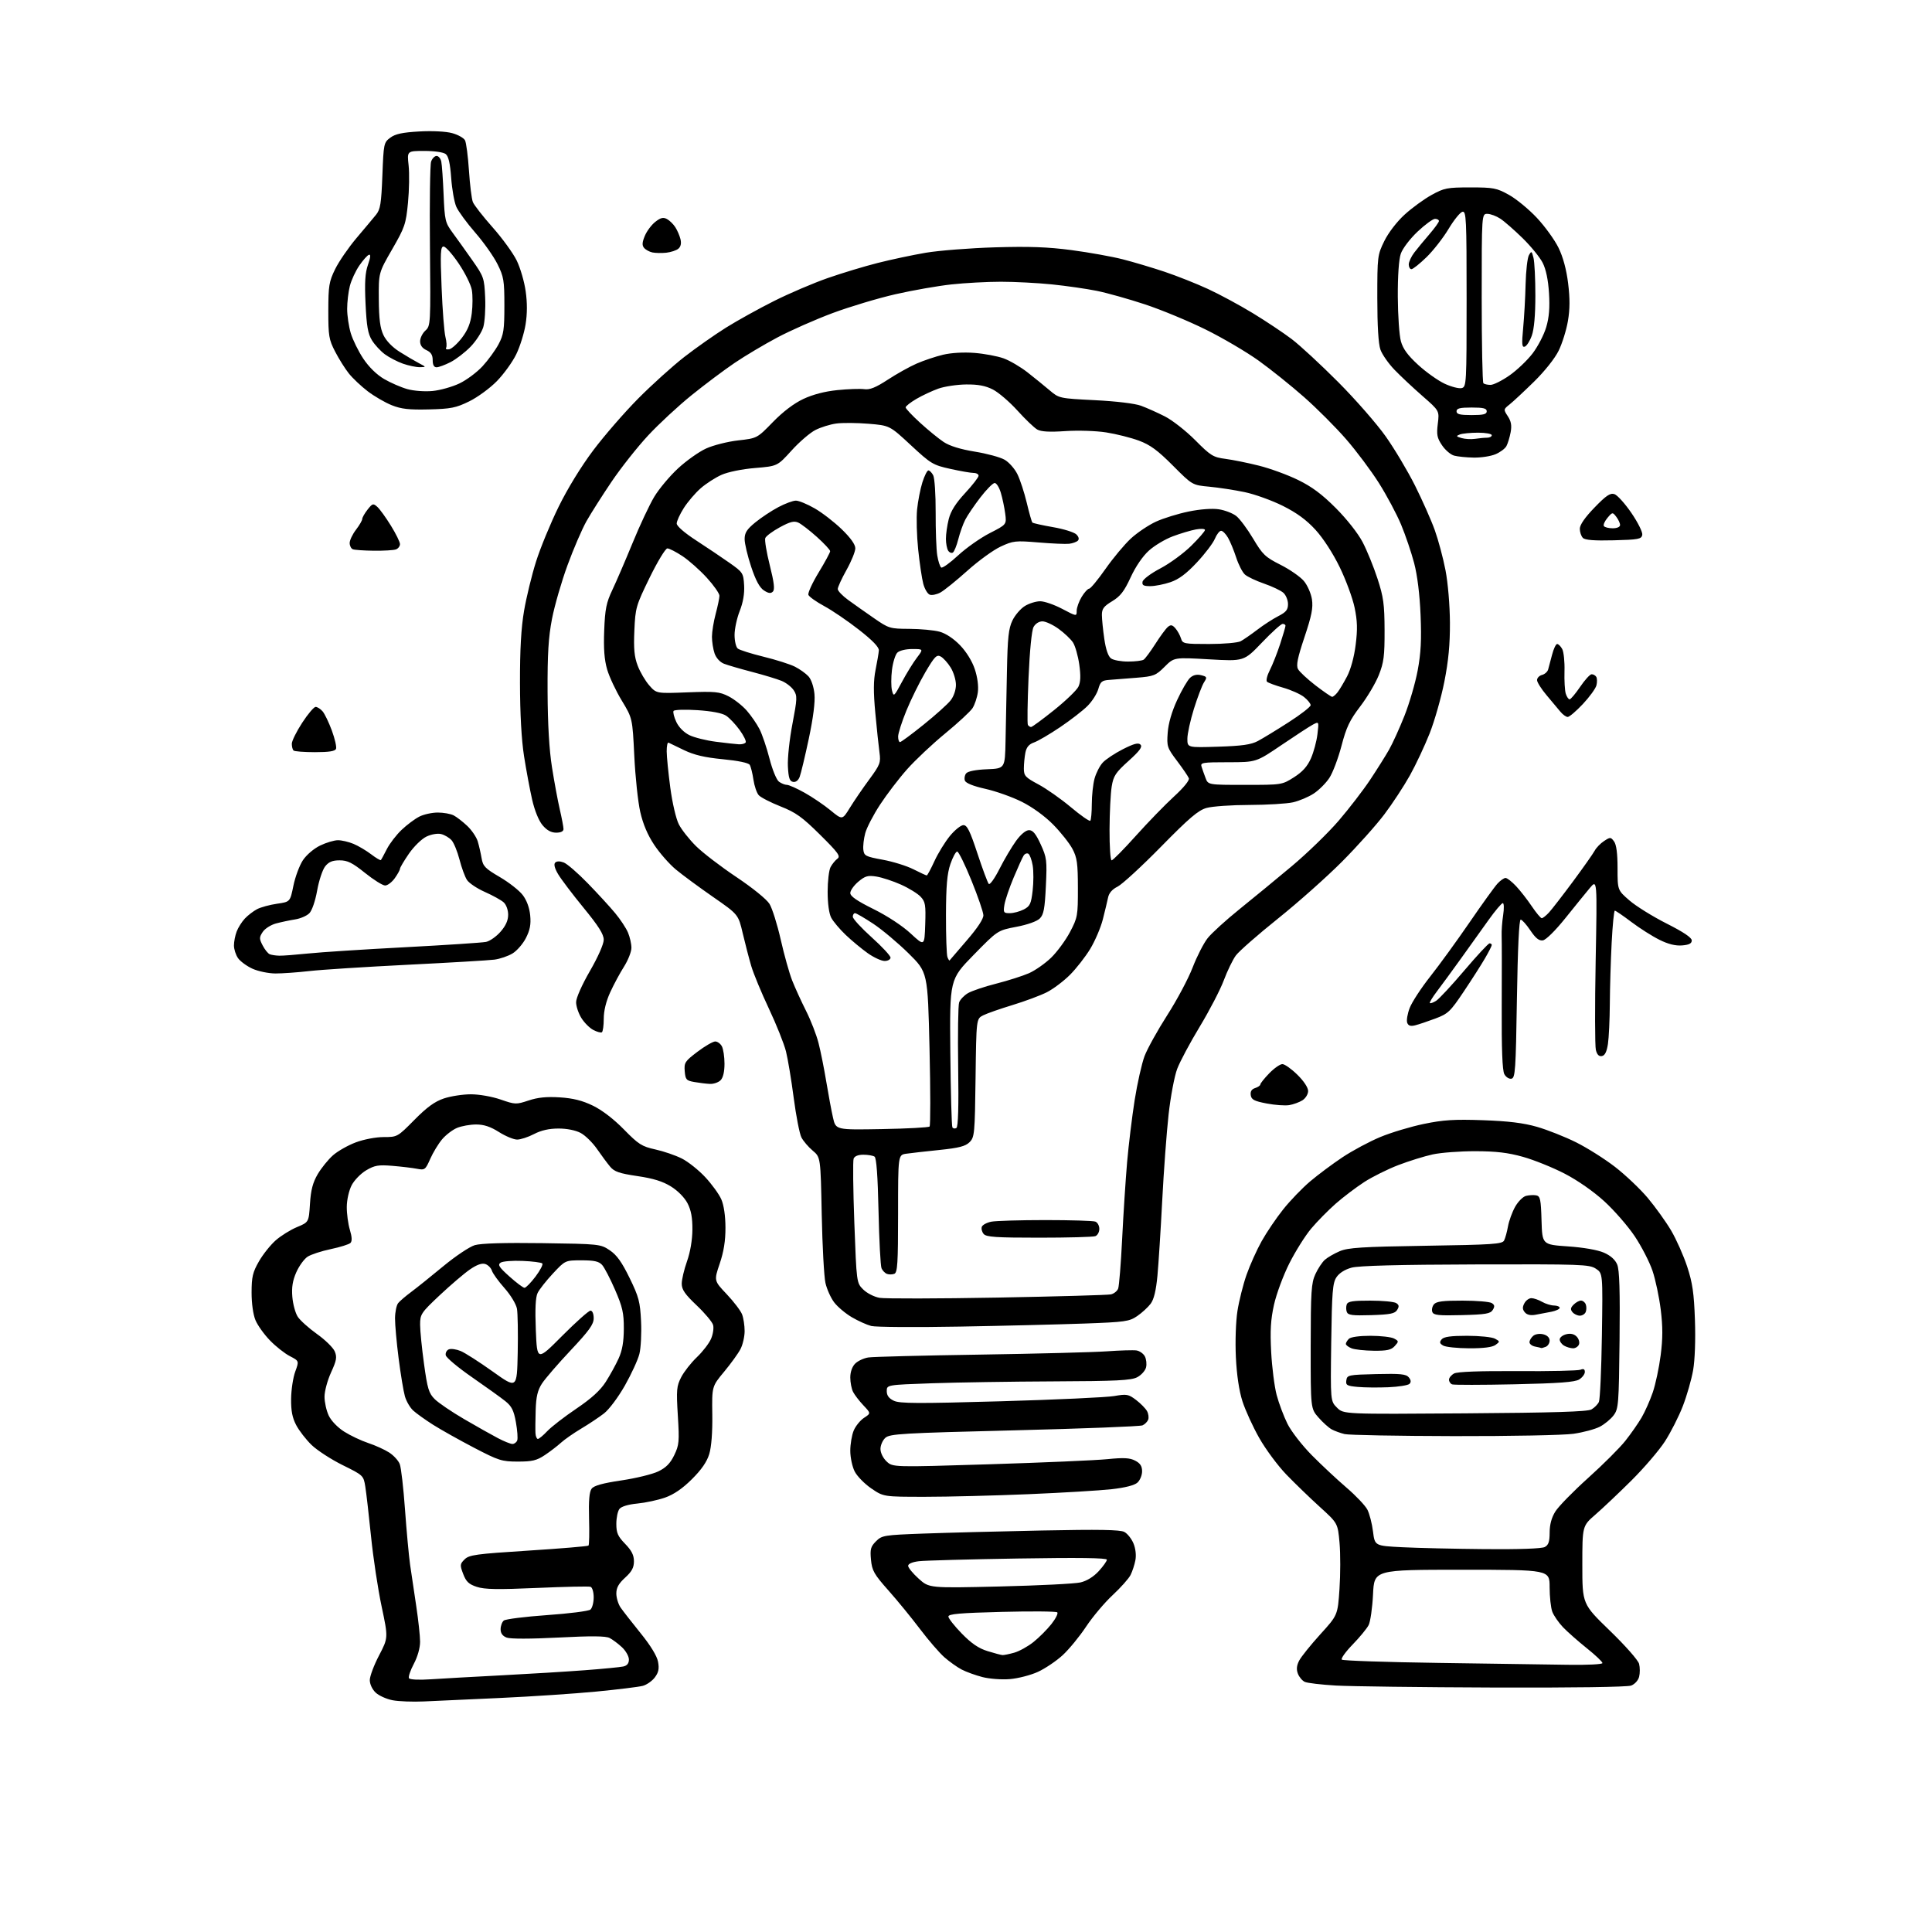 <?xml version="1.0" encoding="UTF-8" standalone="no"?>
<svg 
  version="1.1" 
  xmlns="http://www.w3.org/2000/svg" 
  xmlns:xlink="http://www.w3.org/1999/xlink" 
  xmlns:svg="http://www.w3.org/2000/svg"
  xmlns:rdf="http://www.w3.org/1999/02/22-rdf-syntax-ns#"
  xmlns:cc="http://creativecommons.org/ns#"
  xmlns:dc="http://purl.org/dc/elements/1.1/"
  viewBox="0 0 768 768"
  width="768"
  height="768"
>
<style>svg {background-color: white; }</style>"
<path stroke="none" fill="black" fill-rule="evenodd" d="M168.50,676.35C164.10,676.55 158.52,676.34 156.09,675.88C153.67,675.42 150.63,674.06 149.34,672.85C147.98,671.57 147.00,669.49 147.00,667.87C147.00,666.35 148.65,661.94 150.67,658.08C154.34,651.05 154.34,651.05 151.70,638.59C150.24,631.74 148.35,619.24 147.50,610.82C146.64,602.39 145.62,593.48 145.22,591.00C144.51,586.54 144.43,586.47 136.19,582.40C131.63,580.14 126.08,576.54 123.86,574.40C121.64,572.25 118.89,568.70 117.74,566.50C116.19,563.56 115.66,560.78 115.72,556.00C115.77,552.42 116.50,547.59 117.36,545.25C118.91,541.00 118.91,541.00 115.21,539.08C113.17,538.03 109.61,535.22 107.30,532.83C104.99,530.45 102.40,526.83 101.55,524.78C100.63,522.57 100.00,518.11 100.01,513.78C100.02,507.58 100.45,505.75 102.93,501.42C104.53,498.63 107.54,494.86 109.61,493.04C111.68,491.22 115.48,488.86 118.06,487.79C122.75,485.84 122.75,485.84 123.22,478.52C123.57,473.02 124.34,470.10 126.30,466.74C127.75,464.29 130.48,460.91 132.38,459.24C134.28,457.57 138.36,455.26 141.46,454.10C144.64,452.91 149.43,452.00 152.53,452.00C157.95,452.00 158.03,451.95 164.74,445.16C169.71,440.13 172.80,437.88 176.43,436.66C179.14,435.75 183.97,435.00 187.17,435.00C190.47,435.00 195.59,435.90 199.00,437.08C204.80,439.09 205.18,439.10 210.13,437.46C213.82,436.23 217.31,435.89 222.55,436.22C227.80,436.56 231.48,437.48 235.67,439.51C239.28,441.25 243.98,444.85 248.00,448.96C253.83,454.91 255.12,455.73 260.50,456.92C263.80,457.64 268.53,459.27 271.02,460.52C273.51,461.77 277.70,465.10 280.33,467.92C282.96,470.74 285.85,474.72 286.74,476.77C287.75,479.10 288.37,483.32 288.38,488.00C288.40,493.23 287.71,497.55 286.10,502.30C283.80,509.10 283.80,509.10 288.91,514.49C291.71,517.46 294.46,521.07 295.00,522.51C295.55,523.95 296.00,526.92 296.00,529.11C296.00,531.31 295.27,534.52 294.37,536.25C293.48,537.98 290.55,542.03 287.87,545.26C282.99,551.12 282.99,551.12 283.15,562.31C283.25,569.35 282.80,575.17 281.94,578.00C281.01,581.09 278.84,584.23 275.04,588.00C271.29,591.74 267.84,594.09 264.36,595.32C261.53,596.31 256.58,597.37 253.36,597.68C249.78,598.02 247.01,598.85 246.25,599.81C245.56,600.67 245.00,603.34 245.00,605.74C245.00,609.37 245.59,610.70 248.50,613.70C251.07,616.35 252.00,618.19 252.00,620.63C252.00,623.15 251.16,624.72 248.50,627.14C245.93,629.48 245.00,631.15 245.00,633.44C245.00,635.15 245.77,637.67 246.70,639.03C247.64,640.39 251.21,644.97 254.65,649.22C258.60,654.10 261.15,658.26 261.58,660.56C262.10,663.34 261.80,664.79 260.31,666.79C259.24,668.22 257.08,669.73 255.52,670.15C253.96,670.57 245.66,671.59 237.09,672.42C228.51,673.25 211.38,674.39 199.00,674.96C186.62,675.53 172.90,676.15 168.50,676.35zM593.68,670.82C564.98,670.72 536.77,670.36 531.00,670.03C525.23,669.69 519.68,669.04 518.67,668.57C517.67,668.11 516.43,666.64 515.93,665.31C515.28,663.61 515.43,662.06 516.44,660.12C517.23,658.59 521.00,653.91 524.81,649.70C531.76,642.06 531.76,642.06 532.47,631.60C532.86,625.84 532.87,617.62 532.49,613.32C531.79,605.50 531.79,605.50 524.65,599.02C520.72,595.45 514.73,589.67 511.35,586.16C507.97,582.66 503.12,576.12 500.58,571.64C498.04,567.17 495.03,560.58 493.88,557.00C492.55,552.82 491.62,546.57 491.28,539.50C490.98,533.29 491.25,525.31 491.90,521.17C492.53,517.14 494.15,510.67 495.50,506.80C496.86,502.93 499.56,496.90 501.52,493.40C503.48,489.90 507.32,484.21 510.07,480.77C512.81,477.32 517.63,472.31 520.78,469.64C523.93,466.97 529.74,462.64 533.71,460.00C537.67,457.37 544.42,453.76 548.70,451.98C552.98,450.20 560.76,447.86 565.99,446.78C573.75,445.17 578.08,444.90 589.50,445.30C599.65,445.66 605.56,446.38 611.00,447.94C615.12,449.13 622.10,451.89 626.50,454.08C630.90,456.27 637.88,460.67 642.00,463.86C646.12,467.05 651.98,472.60 655.00,476.19C658.02,479.79 662.20,485.61 664.28,489.12C666.35,492.63 669.23,499.10 670.68,503.50C672.80,509.97 673.39,514.01 673.76,524.69C674.04,532.54 673.75,540.61 673.05,544.63C672.40,548.35 670.56,554.79 668.95,558.95C667.35,563.10 664.13,569.42 661.82,573.00C659.50,576.58 653.52,583.55 648.54,588.50C643.56,593.45 637.12,599.54 634.24,602.04C629.00,606.58 629.00,606.58 629.00,622.11C629.00,637.63 629.00,637.63 639.96,648.24C646.10,654.18 651.21,659.98 651.57,661.42C651.93,662.84 651.93,665.14 651.58,666.54C651.22,667.98 649.85,669.49 648.41,670.04C646.87,670.62 625.26,670.93 593.68,670.82zM171.34,667.54C175.83,667.24 188.50,666.53 199.50,665.96C210.50,665.39 225.35,664.48 232.50,663.94C239.65,663.40 246.51,662.73 247.75,662.46C249.29,662.12 250.00,661.23 250.00,659.67C250.00,658.41 248.76,656.22 247.25,654.81C245.74,653.40 243.52,651.74 242.32,651.12C240.75,650.32 235.10,650.27 221.99,650.95C210.93,651.52 202.89,651.53 201.42,650.97C199.79,650.35 199.00,649.27 199.00,647.65C199.00,646.33 199.57,644.77 200.26,644.20C200.96,643.62 208.70,642.65 217.46,642.03C226.22,641.42 233.98,640.43 234.70,639.84C235.41,639.24 236.00,637.06 236.00,634.98C236.00,632.87 235.45,631.02 234.75,630.78C234.06,630.54 224.50,630.74 213.49,631.23C197.82,631.92 192.63,631.83 189.53,630.80C186.36,629.76 185.29,628.74 184.13,625.69C182.78,622.14 182.82,621.73 184.68,619.88C186.47,618.09 189.17,617.72 210.05,616.39C222.91,615.57 233.66,614.67 233.94,614.39C234.22,614.11 234.32,609.30 234.16,603.69C233.96,596.45 234.26,593.00 235.19,591.77C236.12,590.55 239.57,589.59 247.00,588.49C252.78,587.63 259.39,586.02 261.69,584.90C264.76,583.42 266.45,581.70 268.01,578.47C269.96,574.44 270.09,573.08 269.45,562.73C268.82,552.48 268.95,551.03 270.79,547.45C271.91,545.28 274.72,541.70 277.03,539.50C279.34,537.30 281.88,534.00 282.66,532.18C283.45,530.35 283.81,527.87 283.46,526.68C283.12,525.48 280.17,521.97 276.92,518.89C272.27,514.48 271.00,512.64 271.00,510.29C271.00,508.65 271.94,504.66 273.09,501.41C274.38,497.79 275.21,492.92 275.24,488.84C275.28,484.08 274.73,481.10 273.31,478.34C272.13,476.06 269.46,473.34 266.73,471.65C263.43,469.60 259.70,468.44 253.36,467.51C246.19,466.45 244.20,465.76 242.54,463.77C241.42,462.43 239.06,459.26 237.31,456.72C235.56,454.19 232.63,451.32 230.81,450.36C228.81,449.30 225.33,448.60 222.00,448.61C218.29,448.61 215.13,449.32 212.29,450.80C209.97,452.01 206.95,453.00 205.57,453.00C204.20,453.00 200.94,451.65 198.34,450.00C194.96,447.86 192.37,447.00 189.27,447.00C186.89,447.00 183.47,447.61 181.67,448.36C179.88,449.11 177.20,451.16 175.73,452.91C174.26,454.66 172.14,458.15 171.03,460.66C169.11,465.01 168.86,465.20 165.76,464.61C163.97,464.26 159.57,463.74 156.00,463.44C150.42,462.98 148.94,463.23 145.59,465.20C143.44,466.47 140.82,469.15 139.78,471.17C138.71,473.25 137.87,476.96 137.85,479.74C137.83,482.43 138.38,486.53 139.07,488.85C139.94,491.73 140.01,493.39 139.31,494.09C138.75,494.65 135.23,495.75 131.50,496.54C127.77,497.32 123.61,498.68 122.27,499.56C120.92,500.45 118.90,503.22 117.79,505.73C116.32,509.06 115.89,511.71 116.21,515.55C116.45,518.45 117.42,522.00 118.37,523.44C119.32,524.89 122.75,527.97 126.00,530.29C129.26,532.60 132.43,535.71 133.06,537.19C134.02,539.48 133.80,540.76 131.60,545.57C130.17,548.69 129.00,553.03 129.00,555.22C129.00,557.41 129.76,560.79 130.68,562.73C131.65,564.78 134.24,567.47 136.82,569.10C139.28,570.66 143.59,572.70 146.39,573.63C149.20,574.56 152.95,576.26 154.72,577.41C156.50,578.56 158.38,580.62 158.91,582.00C159.45,583.38 160.38,591.48 160.99,600.00C161.60,608.52 162.52,618.42 163.02,622.00C163.53,625.58 164.63,633.00 165.47,638.50C166.30,644.00 166.99,650.35 166.99,652.60C167.00,655.07 166.00,658.58 164.49,661.43C163.11,664.03 162.25,666.59 162.57,667.12C162.93,667.69 166.52,667.87 171.34,667.54zM401.41,667.47C398.14,667.74 393.27,667.37 390.50,666.65C387.75,665.94 384.04,664.59 382.26,663.66C380.48,662.73 377.40,660.53 375.41,658.79C373.42,657.04 369.06,651.99 365.71,647.56C362.36,643.13 356.72,636.22 353.16,632.22C347.46,625.80 346.64,624.36 346.23,620.04C345.83,615.83 346.10,614.81 348.22,612.69C350.58,610.33 351.38,610.20 367.09,609.62C376.12,609.29 397.27,608.74 414.11,608.40C436.92,607.94 445.28,608.08 446.94,608.97C448.17,609.62 449.80,611.67 450.57,613.52C451.41,615.53 451.72,618.20 451.34,620.19C451.00,622.01 450.13,624.67 449.41,626.09C448.70,627.51 445.49,631.11 442.29,634.09C439.08,637.07 434.34,642.70 431.75,646.60C429.16,650.51 424.97,655.61 422.45,657.94C419.92,660.27 415.48,663.26 412.59,664.59C409.70,665.91 404.67,667.21 401.41,667.47zM623.25,661.78C631.05,661.90 637.00,661.60 637.00,661.09C637.00,660.58 634.19,657.92 630.75,655.17C627.31,652.42 623.07,648.67 621.31,646.84C619.56,645.00 617.65,642.23 617.06,640.68C616.48,639.14 616.00,634.75 616.00,630.93C616.00,624.00 616.00,624.00 581.13,624.00C546.27,624.00 546.27,624.00 545.80,633.76C545.54,639.13 544.75,644.64 544.05,646.01C543.35,647.38 540.49,650.85 537.69,653.73C534.90,656.60 532.97,659.30 533.39,659.73C533.82,660.15 551.11,660.74 571.83,661.03C592.55,661.32 615.69,661.66 623.25,661.78zM398.50,657.92C399.05,657.96 401.13,657.54 403.13,656.98C405.12,656.43 408.58,654.52 410.81,652.74C413.04,650.96 416.26,647.73 417.96,645.58C419.66,643.42 420.71,641.33 420.28,640.93C419.85,640.53 409.94,640.45 398.25,640.75C381.64,641.17 377.00,641.57 377.00,642.60C377.00,643.32 379.40,646.37 382.34,649.38C386.20,653.33 389.04,655.26 392.59,656.35C395.29,657.18 397.95,657.89 398.50,657.92zM397.43,630.65C412.87,630.28 427.30,629.56 429.50,629.04C432.02,628.45 434.70,626.80 436.75,624.57C438.54,622.62 440.00,620.56 440.00,620.00C440.00,619.29 428.72,619.14 404.75,619.53C385.36,619.84 367.59,620.32 365.25,620.61C362.65,620.92 361.00,621.64 361.00,622.44C361.00,623.17 362.88,625.47 365.18,627.54C369.35,631.31 369.35,631.31 397.43,630.65zM590.32,615.80C603.83,615.92 612.87,615.61 614.07,614.96C615.56,614.17 616.00,612.85 616.01,609.21C616.01,606.08 616.76,603.28 618.26,600.87C619.49,598.87 625.36,592.87 631.30,587.52C637.24,582.18 643.90,575.54 646.09,572.76C648.29,569.99 651.19,565.83 652.54,563.53C653.89,561.23 655.89,556.73 656.99,553.53C658.09,550.33 659.51,543.68 660.14,538.74C661.00,532.04 661.01,527.45 660.17,520.63C659.55,515.61 658.08,508.64 656.89,505.14C655.71,501.65 652.53,495.47 649.83,491.43C647.12,487.39 641.67,481.13 637.72,477.52C633.39,473.57 627.13,469.21 621.95,466.53C617.23,464.09 609.79,461.09 605.43,459.87C599.47,458.20 594.77,457.64 586.50,457.62C580.45,457.61 572.80,458.18 569.50,458.90C566.20,459.62 560.06,461.53 555.86,463.14C551.65,464.75 545.56,467.78 542.32,469.87C539.08,471.97 533.97,475.84 530.96,478.48C527.96,481.12 523.57,485.58 521.21,488.39C518.85,491.20 514.95,497.41 512.54,502.19C510.13,506.97 507.39,514.36 506.44,518.62C505.12,524.57 504.86,528.90 505.31,537.43C505.63,543.52 506.61,551.20 507.48,554.50C508.35,557.80 510.29,562.96 511.78,565.97C513.29,569.01 517.61,574.57 521.50,578.50C525.35,582.39 531.54,588.17 535.26,591.36C538.98,594.55 542.71,598.48 543.55,600.10C544.39,601.73 545.40,605.63 545.79,608.78C546.50,614.50 546.50,614.50 557.50,615.05C563.55,615.36 578.32,615.69 590.32,615.80zM367.76,595.00C351.22,595.00 351.22,595.00 346.36,591.68C343.69,589.86 340.71,586.82 339.75,584.93C338.79,583.05 338.00,579.35 338.00,576.72C338.00,574.09 338.61,570.47 339.36,568.67C340.11,566.88 341.96,564.60 343.47,563.61C346.21,561.81 346.21,561.81 343.23,558.66C341.58,556.92 339.74,554.52 339.12,553.32C338.50,552.11 338.00,549.53 338.00,547.57C338.00,545.37 338.75,543.25 339.94,542.06C341.01,540.99 343.38,539.88 345.19,539.61C347.01,539.33 366.95,538.82 389.50,538.48C412.05,538.13 434.77,537.54 440.00,537.17C445.23,536.80 450.51,536.64 451.75,536.82C452.99,537.00 454.49,538.05 455.09,539.16C455.68,540.28 455.90,542.26 455.57,543.57C455.24,544.89 453.65,546.65 452.04,547.48C449.62,548.73 443.76,549.02 418.80,549.12C402.13,549.19 380.40,549.53 370.50,549.87C352.50,550.50 352.50,550.50 352.50,552.99C352.50,554.73 353.34,555.88 355.31,556.82C357.64,557.94 364.86,557.97 397.81,557.03C419.64,556.41 439.93,555.47 442.91,554.95C447.92,554.08 448.57,554.20 451.65,556.54C453.48,557.94 455.43,559.93 455.98,560.97C456.54,562.01 456.73,563.53 456.42,564.35C456.10,565.17 455.09,566.19 454.17,566.60C453.25,567.02 430.31,567.91 403.19,568.58C358.63,569.68 353.69,569.97 351.94,571.56C350.87,572.52 350.00,574.51 350.00,575.98C350.00,577.52 351.04,579.63 352.45,580.96C354.91,583.26 354.91,583.26 393.40,582.07C414.57,581.41 435.63,580.50 440.19,580.04C446.70,579.38 449.09,579.51 451.25,580.63C453.26,581.67 454.00,582.81 454.00,584.87C454.00,586.42 453.17,588.44 452.15,589.36C450.98,590.43 447.25,591.38 441.90,591.98C437.28,592.50 422.43,593.39 408.90,593.96C395.37,594.53 376.86,595.00 367.76,595.00zM205.86,581.00C199.47,581.00 198.25,580.61 188.41,575.48C182.59,572.44 175.28,568.34 172.16,566.37C169.05,564.39 165.49,561.85 164.25,560.71C163.01,559.58 161.53,557.04 160.96,555.07C160.40,553.11 159.27,546.34 158.47,540.04C157.66,533.73 157.01,526.53 157.03,524.04C157.05,521.54 157.61,518.83 158.28,518.00C158.95,517.17 161.30,515.17 163.50,513.54C165.70,511.90 171.43,507.31 176.23,503.33C181.04,499.35 186.66,495.59 188.73,494.97C191.20,494.24 200.49,493.96 215.58,494.17C238.27,494.49 238.71,494.54 242.38,497.00C245.16,498.86 247.18,501.68 250.26,507.99C253.95,515.54 254.45,517.46 254.83,525.23C255.06,530.04 254.76,535.89 254.16,538.24C253.57,540.58 250.97,546.23 248.39,550.79C245.74,555.45 242.12,560.29 240.10,561.86C238.12,563.39 234.03,566.12 231.00,567.92C227.97,569.73 224.38,572.24 223.00,573.50C221.62,574.76 218.75,576.97 216.61,578.40C213.36,580.57 211.59,581.00 205.86,581.00zM203.70,574.00C204.45,574.00 205.30,573.37 205.60,572.60C205.90,571.83 205.66,568.57 205.08,565.35C204.24,560.67 203.40,559.00 200.90,557.00C199.18,555.62 193.22,551.34 187.65,547.48C182.08,543.62 177.37,539.69 177.19,538.73C177.00,537.78 177.57,536.72 178.44,536.38C179.32,536.05 181.43,536.35 183.14,537.06C184.84,537.76 190.57,541.43 195.87,545.21C205.50,552.09 205.50,552.09 205.80,537.79C205.96,529.93 205.82,522.03 205.50,520.23C205.16,518.39 202.99,514.80 200.54,512.04C198.14,509.34 195.89,506.23 195.54,505.12C195.19,504.01 193.99,502.81 192.88,502.46C191.53,502.03 189.51,502.76 186.76,504.66C184.50,506.22 179.13,510.81 174.82,514.85C167.38,521.85 167.00,522.42 167.00,526.57C167.00,528.97 167.70,536.01 168.56,542.22C169.91,552.04 170.46,553.85 172.81,556.18C174.29,557.66 179.55,561.23 184.50,564.12C189.45,567.00 195.49,570.41 197.92,571.68C200.35,572.96 202.95,574.00 203.70,574.00zM213.81,572.00C214.26,572.00 215.95,570.60 217.56,568.89C219.18,567.18 224.37,563.16 229.10,559.97C235.12,555.90 238.62,552.71 240.79,549.33C242.49,546.67 244.80,542.48 245.92,540.00C247.37,536.80 247.96,533.37 247.98,528.15C248.00,521.93 247.46,519.56 244.50,512.73C242.58,508.30 240.26,503.84 239.35,502.83C238.06,501.41 236.22,501.00 231.19,501.00C224.69,501.00 224.69,501.00 219.79,506.25C217.10,509.14 214.35,512.62 213.70,514.00C212.88,515.71 212.66,520.36 213.00,528.77C213.50,541.05 213.50,541.05 223.48,531.02C228.97,525.51 234.03,521.00 234.73,521.00C235.48,521.00 236.00,522.25 236.00,524.02C236.00,526.46 234.22,528.93 226.86,536.76C221.83,542.10 216.70,548.05 215.44,549.98C213.71,552.66 213.11,555.18 212.94,560.50C212.82,564.35 212.78,568.51 212.86,569.75C212.94,570.99 213.37,572.00 213.81,572.00zM578.00,570.88C555.73,570.83 536.15,570.47 534.50,570.07C532.85,569.67 530.55,568.84 529.39,568.21C528.23,567.59 525.86,565.47 524.14,563.50C521.00,559.93 521.00,559.93 521.02,535.22C521.04,513.38 521.26,510.03 522.88,506.50C523.89,504.30 525.59,501.73 526.65,500.79C527.71,499.85 530.36,498.31 532.54,497.38C535.87,495.96 541.29,495.61 566.78,495.21C593.38,494.80 597.17,494.54 597.90,493.12C598.36,492.23 599.06,489.70 599.45,487.50C599.85,485.30 601.12,481.80 602.29,479.72C603.45,477.64 605.40,475.69 606.62,475.38C607.84,475.07 609.66,474.98 610.67,475.17C612.27,475.48 612.54,476.75 612.78,485.14C613.07,494.75 613.07,494.75 623.28,495.46C629.45,495.88 635.11,496.87 637.57,497.95C640.24,499.11 642.07,500.75 642.87,502.69C643.76,504.83 644.01,513.05 643.80,532.75C643.52,558.30 643.38,560.02 641.44,562.61C640.31,564.12 637.84,566.17 635.94,567.15C634.05,568.13 629.35,569.39 625.50,569.95C621.61,570.51 600.52,570.92 578.00,570.88zM582.29,561.83C617.77,561.58 631.06,561.17 632.63,560.27C633.81,559.60 635.14,558.26 635.59,557.28C636.04,556.30 636.58,544.40 636.78,530.82C637.15,506.15 637.15,506.15 634.37,504.32C631.77,502.62 628.57,502.51 586.54,502.63C555.90,502.72 540.14,503.13 537.25,503.92C534.57,504.65 532.35,506.07 531.25,507.74C529.74,510.04 529.46,513.56 529.18,533.68C528.87,556.96 528.87,556.96 531.48,559.57C534.09,562.18 534.09,562.18 582.29,561.83zM551.88,551.45C547.82,551.62 542.33,551.57 539.69,551.32C535.41,550.93 534.91,550.64 535.19,548.69C535.49,546.60 536.02,546.49 547.10,546.22C556.67,545.99 558.93,546.21 560.01,547.51C560.90,548.59 560.99,549.41 560.29,550.11C559.73,550.67 555.94,551.28 551.88,551.45zM602.00,550.28C589.08,550.56 577.94,550.57 577.25,550.31C576.56,550.05 576.00,549.21 576.00,548.45C576.00,547.69 576.92,546.58 578.03,545.98C579.36,545.27 588.18,544.95 603.28,545.04C616.05,545.13 627.29,544.88 628.25,544.49C629.48,544.00 630.00,544.26 630.00,545.37C630.00,546.24 628.99,547.59 627.75,548.36C626.05,549.42 619.75,549.89 602.00,550.28zM546.10,536.94C542.47,536.90 538.49,536.47 537.25,535.97C536.01,535.47 535.00,534.69 535.00,534.23C535.00,533.77 535.54,532.86 536.20,532.20C536.92,531.48 540.37,531.00 544.77,531.00C548.82,531.00 553.04,531.49 554.15,532.08C556.07,533.11 556.08,533.25 554.43,535.08C553.03,536.62 551.38,536.99 546.10,536.94zM584.06,535.97C579.35,535.95 574.69,535.47 573.69,534.89C572.27,534.06 572.14,533.54 573.07,532.42C573.92,531.39 576.68,531.00 583.19,531.00C588.11,531.00 593.08,531.51 594.25,532.13C596.29,533.23 596.30,533.31 594.49,534.63C593.24,535.54 589.76,535.99 584.06,535.97zM612.67,535.86C612.58,535.79 611.49,535.53 610.25,535.29C609.01,535.06 608.00,534.27 608.00,533.55C608.00,532.83 608.67,531.69 609.49,531.01C610.34,530.30 612.05,530.05 613.49,530.41C615.05,530.80 616.00,531.74 616.00,532.91C616.00,533.94 615.29,535.06 614.42,535.39C613.55,535.73 612.76,535.94 612.67,535.86zM625.28,535.97C624.30,535.95 622.71,535.48 621.75,534.92C620.79,534.36 620.00,533.26 620.00,532.47C620.00,531.68 621.16,530.75 622.58,530.39C624.30,529.96 625.69,530.26 626.72,531.29C627.58,532.15 628.00,533.55 627.67,534.42C627.34,535.29 626.26,535.99 625.28,535.97zM381.50,527.34C363.90,527.66 348.07,527.55 346.33,527.10C344.59,526.65 341.12,525.09 338.62,523.62C336.11,522.15 332.96,519.50 331.61,517.73C330.26,515.95 328.69,512.48 328.13,510.00C327.57,507.52 326.90,495.27 326.65,482.77C326.20,460.04 326.20,460.04 323.07,457.40C321.34,455.95 319.32,453.58 318.57,452.13C317.83,450.68 316.46,443.65 315.52,436.50C314.59,429.35 313.20,421.00 312.44,417.95C311.67,414.89 308.62,407.24 305.65,400.95C302.68,394.65 299.52,387.02 298.63,384.00C297.74,380.98 296.22,375.13 295.25,371.01C293.50,363.52 293.50,363.52 283.40,356.51C277.84,352.65 271.21,347.76 268.65,345.63C266.10,343.51 262.24,339.12 260.09,335.89C257.46,331.96 255.62,327.62 254.51,322.76C253.60,318.77 252.54,308.75 252.14,300.50C251.41,285.50 251.41,285.50 247.17,278.50C244.83,274.65 242.21,269.08 241.35,266.12C240.23,262.27 239.90,257.86 240.18,250.62C240.51,242.07 241.02,239.57 243.42,234.50C244.99,231.20 248.60,222.80 251.46,215.84C254.31,208.88 258.19,200.62 260.07,197.49C261.96,194.35 266.19,189.29 269.48,186.24C272.77,183.18 277.80,179.61 280.66,178.30C283.52,176.99 289.26,175.54 293.41,175.07C300.97,174.22 300.97,174.22 307.23,167.78C311.25,163.65 315.60,160.35 319.35,158.59C323.14,156.81 327.92,155.57 332.91,155.07C337.15,154.64 341.94,154.48 343.56,154.70C345.76,155.01 348.10,154.07 352.88,150.95C356.39,148.65 361.56,145.76 364.38,144.53C367.20,143.30 371.93,141.71 374.89,141.01C378.16,140.24 383.09,139.95 387.39,140.29C391.30,140.60 396.50,141.57 398.94,142.45C401.38,143.33 405.65,145.83 408.44,148.01C411.22,150.19 415.19,153.41 417.26,155.17C420.99,158.34 421.13,158.37 435.26,159.08C443.68,159.50 451.16,160.40 453.57,161.29C455.81,162.11 460.07,164.01 463.04,165.52C466.00,167.02 471.44,171.28 475.12,174.98C481.27,181.17 482.25,181.77 487.16,182.41C490.10,182.80 496.10,184.01 500.50,185.12C504.90,186.22 511.88,188.77 516.00,190.79C521.48,193.46 525.52,196.47 531.01,201.97C535.37,206.35 539.84,212.01 541.66,215.50C543.39,218.80 546.05,225.32 547.57,230.00C549.96,237.32 550.35,240.16 550.39,250.50C550.42,260.77 550.09,263.34 548.11,268.33C546.84,271.54 543.50,277.17 540.70,280.83C536.51,286.32 535.19,289.10 533.26,296.50C531.96,301.45 529.80,307.18 528.44,309.24C527.09,311.30 524.30,314.09 522.24,315.44C520.18,316.80 516.48,318.36 514.00,318.93C511.52,319.49 503.70,319.96 496.62,319.98C489.53,319.99 481.88,320.53 479.62,321.17C476.30,322.11 472.76,325.13 461.50,336.60C453.80,344.44 446.04,351.57 444.26,352.45C442.15,353.49 440.84,354.98 440.48,356.77C440.17,358.27 439.23,362.19 438.39,365.48C437.55,368.77 435.29,374.05 433.37,377.22C431.45,380.38 427.82,385.02 425.31,387.53C422.80,390.04 418.66,393.15 416.12,394.44C413.57,395.73 407.44,398.01 402.49,399.52C397.55,401.02 392.29,402.86 390.80,403.62C388.10,405.00 388.10,405.00 387.80,428.47C387.52,450.70 387.39,452.06 385.42,454.03C383.78,455.66 381.24,456.32 373.42,457.13C367.96,457.69 362.04,458.36 360.25,458.62C357.00,459.09 357.00,459.09 357.00,482.44C357.00,502.27 356.77,505.87 355.50,506.36C354.68,506.68 353.36,506.69 352.58,506.39C351.79,506.09 350.82,505.09 350.42,504.17C350.02,503.25 349.48,493.05 349.23,481.50C348.92,467.37 348.40,460.26 347.64,459.77C347.01,459.36 345.02,459.02 343.22,459.02C341.14,459.01 339.72,459.58 339.33,460.58C339.00,461.45 339.12,472.92 339.61,486.06C340.50,509.96 340.50,509.96 343.14,512.59C344.60,514.05 347.50,515.53 349.64,515.91C351.76,516.28 372.85,516.24 396.50,515.81C420.15,515.38 440.46,514.81 441.64,514.53C442.82,514.25 444.09,513.23 444.48,512.26C444.86,511.29 445.58,502.40 446.07,492.50C446.56,482.60 447.45,468.88 448.04,462.00C448.64,455.12 449.99,444.02 451.04,437.33C452.10,430.64 453.87,422.77 454.97,419.83C456.08,416.90 460.14,409.58 463.99,403.56C467.85,397.55 472.40,389.00 474.10,384.57C475.81,380.15 478.49,374.90 480.07,372.92C481.64,370.93 487.33,365.76 492.71,361.42C498.10,357.09 507.47,349.37 513.55,344.28C519.62,339.19 527.98,331.08 532.13,326.26C536.27,321.44 541.90,314.12 544.64,310.00C547.38,305.88 550.77,300.48 552.18,298.00C553.59,295.52 556.35,289.45 558.31,284.50C560.27,279.55 562.63,271.45 563.55,266.50C564.83,259.69 565.11,254.34 564.70,244.50C564.36,236.26 563.42,228.69 562.14,223.82C561.03,219.60 558.70,212.74 556.97,208.58C555.24,204.42 551.27,196.98 548.16,192.05C545.05,187.12 539.15,179.24 535.05,174.53C530.96,169.83 523.47,162.33 518.40,157.86C513.34,153.39 505.21,146.88 500.35,143.38C495.48,139.89 485.99,134.31 479.26,130.99C472.53,127.66 461.73,123.18 455.26,121.03C448.79,118.89 440.12,116.45 436.00,115.62C431.88,114.79 423.84,113.63 418.14,113.05C412.45,112.47 403.32,112.00 397.85,112.00C392.39,112.00 383.55,112.48 378.21,113.06C372.87,113.64 362.86,115.39 355.96,116.96C349.07,118.53 337.82,121.91 330.96,124.46C324.11,127.02 314.23,131.38 309.00,134.16C303.77,136.93 296.12,141.49 292.00,144.28C287.88,147.07 280.19,152.83 274.92,157.09C269.64,161.35 261.85,168.57 257.60,173.15C253.36,177.72 246.83,185.97 243.11,191.48C239.39,196.99 234.89,204.07 233.12,207.20C231.36,210.34 227.96,218.21 225.59,224.70C223.21,231.19 220.44,240.78 219.43,246.00C218.01,253.34 217.61,259.93 217.67,275.00C217.73,287.91 218.32,298.05 219.42,305.00C220.33,310.77 221.73,318.34 222.54,321.81C223.34,325.28 224.00,328.77 224.00,329.56C224.00,330.48 222.95,331.00 221.09,331.00C219.09,331.00 217.40,330.07 215.67,328.03C214.15,326.22 212.53,322.22 211.53,317.84C210.63,313.88 209.18,306.10 208.31,300.57C207.30,294.10 206.72,283.71 206.70,271.50C206.67,258.15 207.16,249.60 208.33,242.76C209.25,237.41 211.38,228.63 213.08,223.26C214.77,217.89 218.80,208.10 222.04,201.50C225.60,194.22 231.05,185.35 235.87,178.95C240.24,173.14 248.25,163.92 253.67,158.45C259.09,152.98 267.35,145.53 272.01,141.90C276.68,138.27 284.16,133.02 288.63,130.22C293.10,127.43 301.69,122.66 307.73,119.64C313.76,116.61 323.35,112.52 329.02,110.54C334.70,108.56 343.66,105.85 348.94,104.52C354.21,103.18 362.80,101.36 368.01,100.47C373.23,99.59 385.60,98.62 395.50,98.32C409.11,97.91 416.55,98.18 426.00,99.43C432.88,100.34 442.00,101.98 446.28,103.07C450.56,104.16 458.05,106.40 462.94,108.03C467.82,109.67 475.57,112.74 480.16,114.86C484.75,116.97 492.76,121.30 497.98,124.47C503.19,127.64 510.17,132.29 513.48,134.80C516.79,137.31 525.12,145.02 532.00,151.93C538.88,158.84 547.36,168.55 550.85,173.50C554.35,178.45 559.58,187.22 562.48,193.00C565.37,198.78 568.91,206.73 570.33,210.69C571.75,214.64 573.68,221.84 574.61,226.69C575.59,231.76 576.33,240.59 576.37,247.50C576.41,256.15 575.79,262.71 574.15,271.00C572.90,277.32 570.27,286.55 568.32,291.50C566.36,296.45 562.83,303.98 560.46,308.23C558.09,312.48 553.53,319.43 550.32,323.69C547.12,327.95 539.55,336.41 533.50,342.49C527.45,348.57 515.98,358.77 508.00,365.16C500.02,371.55 492.49,378.15 491.26,379.83C490.03,381.51 487.88,385.95 486.48,389.69C485.08,393.44 480.79,401.70 476.94,408.07C473.09,414.43 469.05,421.99 467.96,424.87C466.86,427.75 465.32,435.93 464.53,443.06C463.74,450.18 462.60,465.57 462.00,477.25C461.40,488.94 460.54,502.38 460.10,507.12C459.54,513.05 458.70,516.53 457.39,518.27C456.35,519.65 453.96,521.85 452.08,523.14C448.92,525.31 447.34,525.54 431.08,526.13C421.41,526.48 399.10,527.03 381.50,527.34zM545.13,522.79C537.63,523.02 535.86,522.80 535.38,521.54C535.05,520.69 535.05,519.33 535.36,518.50C535.81,517.32 537.83,517.00 544.72,517.02C549.55,517.02 554.17,517.46 555.00,517.99C556.16,518.73 556.25,519.35 555.39,520.72C554.49,522.18 552.63,522.55 545.13,522.79zM581.12,522.78C571.80,523.02 569.86,522.81 569.37,521.52C569.04,520.67 569.33,519.31 570.01,518.49C570.96,517.35 573.61,517.00 581.37,517.02C586.94,517.02 592.17,517.46 593.00,517.99C594.16,518.73 594.25,519.35 593.39,520.72C592.46,522.22 590.55,522.54 581.12,522.78zM610.44,522.63C608.40,523.00 606.97,522.67 606.13,521.65C605.18,520.51 605.14,519.61 605.97,518.06C606.57,516.93 607.84,516.02 608.79,516.04C609.73,516.05 611.62,516.71 613.00,517.50C614.38,518.29 616.51,518.95 617.75,518.96C618.99,518.98 620.00,519.40 620.00,519.89C620.00,520.37 618.54,521.07 616.75,521.43C614.96,521.80 612.12,522.34 610.44,522.63zM628.02,523.00C627.04,523.00 625.72,522.37 625.09,521.61C624.19,520.53 624.30,519.85 625.54,518.61C626.42,517.72 627.74,517.00 628.46,517.00C629.19,517.00 630.05,517.67 630.36,518.50C630.68,519.33 630.68,520.67 630.36,521.50C630.05,522.33 628.99,523.00 628.02,523.00zM208.50,511.92C209.05,511.93 211.02,509.91 212.89,507.44C214.75,504.97 215.96,502.63 215.57,502.24C215.18,501.85 211.63,501.39 207.68,501.23C203.73,501.06 199.82,501.37 199.00,501.93C197.76,502.76 198.38,503.73 202.50,507.42C205.25,509.89 207.95,511.92 208.50,511.92zM413.04,492.00C395.85,492.00 392.03,491.74 391.01,490.51C390.33,489.69 390.01,488.41 390.30,487.65C390.59,486.90 392.27,486.00 394.04,485.64C395.81,485.29 405.48,485.00 415.54,485.00C425.60,485.00 434.55,485.27 435.42,485.61C436.29,485.94 437.00,487.24 437.00,488.50C437.00,489.76 436.29,491.06 435.42,491.39C434.55,491.73 424.48,492.00 413.04,492.00zM350.54,448.83C360.60,448.65 369.15,448.19 369.52,447.81C369.90,447.44 369.89,433.49 369.50,416.81C368.79,386.50 368.79,386.50 361.15,378.96C356.94,374.82 350.64,369.53 347.14,367.21C343.64,364.90 340.37,363.00 339.89,363.00C339.40,363.00 339.00,363.64 339.00,364.43C339.00,365.22 342.38,368.89 346.50,372.60C350.62,376.30 354.00,379.94 354.00,380.67C354.00,381.40 352.94,382.00 351.65,382.00C350.36,382.00 347.32,380.60 344.90,378.88C342.48,377.16 338.55,373.90 336.17,371.63C333.79,369.36 331.20,366.28 330.42,364.80C329.55,363.15 329.00,359.13 329.00,354.48C329.00,350.30 329.52,345.89 330.16,344.68C330.80,343.48 332.03,341.98 332.89,341.35C334.22,340.36 333.21,338.97 325.98,331.81C318.86,324.76 316.34,322.96 310.27,320.56C306.29,318.98 302.39,316.98 301.61,316.10C300.82,315.22 299.87,312.44 299.50,309.92C299.13,307.39 298.46,304.75 298.03,304.04C297.54,303.25 293.42,302.39 287.37,301.81C280.21,301.12 275.99,300.14 272.00,298.23C268.98,296.78 266.16,295.42 265.75,295.21C265.34,295.00 265.01,296.56 265.02,298.67C265.03,300.78 265.68,307.30 266.46,313.17C267.26,319.16 268.74,325.53 269.84,327.67C270.91,329.78 273.98,333.67 276.65,336.32C279.32,338.97 286.54,344.51 292.71,348.63C299.17,352.95 304.75,357.47 305.89,359.32C306.97,361.08 308.98,367.46 310.35,373.51C311.71,379.55 313.76,386.85 314.89,389.73C316.03,392.61 318.51,398.05 320.41,401.82C322.31,405.59 324.54,411.33 325.37,414.59C326.21,417.84 327.60,424.77 328.46,430.00C329.33,435.23 330.53,441.67 331.14,444.33C332.24,449.16 332.24,449.16 350.54,448.83zM380.19,448.38C380.89,447.95 381.12,439.90 380.89,424.12C380.70,411.13 380.87,399.58 381.27,398.47C381.67,397.35 383.24,395.70 384.77,394.80C386.29,393.90 391.35,392.19 396.02,391.01C400.68,389.82 406.52,387.96 409.00,386.88C411.48,385.79 415.45,383.01 417.84,380.70C420.22,378.39 423.59,373.80 425.34,370.50C428.36,364.76 428.50,364.00 428.48,353.00C428.47,343.16 428.15,340.91 426.31,337.44C425.12,335.20 421.68,330.86 418.67,327.80C415.35,324.43 410.44,320.86 406.21,318.74C402.38,316.82 395.85,314.50 391.71,313.58C386.93,312.51 383.96,311.33 383.57,310.32C383.24,309.46 383.46,308.15 384.07,307.42C384.75,306.59 387.91,305.97 392.34,305.79C399.50,305.50 399.50,305.50 399.72,294.50C399.84,288.45 400.09,276.07 400.27,267.00C400.54,253.38 400.92,249.82 402.47,246.63C403.50,244.50 405.73,241.92 407.42,240.89C409.11,239.85 411.85,239.01 413.50,239.01C415.15,239.01 419.09,240.37 422.25,242.04C428.00,245.07 428.00,245.07 428.00,242.78C428.01,241.53 428.90,239.04 429.99,237.25C431.08,235.46 432.42,234.00 432.96,234.00C433.51,234.00 436.43,230.46 439.46,226.14C442.49,221.82 447.03,216.38 449.56,214.05C452.08,211.73 456.58,208.71 459.54,207.35C462.50,206.00 468.35,204.19 472.52,203.34C477.10,202.40 481.84,202.05 484.49,202.45C486.89,202.81 490.01,204.01 491.43,205.12C492.84,206.23 495.86,210.29 498.15,214.13C501.90,220.45 502.96,221.46 509.02,224.51C512.71,226.37 516.89,229.27 518.30,230.95C519.73,232.64 521.16,235.91 521.52,238.26C522.02,241.63 521.41,244.74 518.55,253.28C515.78,261.56 515.19,264.48 515.98,265.97C516.55,267.03 519.68,269.94 522.93,272.45C526.19,274.95 529.17,277.00 529.56,277.00C529.96,277.00 530.90,276.21 531.66,275.25C532.43,274.29 534.14,271.42 535.48,268.88C536.95,266.07 538.30,261.13 538.90,256.30C539.68,250.14 539.58,246.82 538.47,241.51C537.68,237.74 535.02,230.52 532.55,225.45C529.89,219.97 526.00,213.97 522.96,210.64C519.35,206.69 515.52,203.88 509.96,201.10C505.62,198.93 498.79,196.47 494.79,195.63C490.78,194.79 484.45,193.82 480.73,193.47C473.97,192.84 473.97,192.84 466.23,185.07C460.20,179.02 457.23,176.83 452.73,175.16C449.55,173.98 443.70,172.51 439.73,171.89C435.66,171.26 428.56,171.03 423.50,171.37C417.19,171.80 413.85,171.61 412.32,170.74C411.12,170.06 407.58,166.67 404.45,163.21C401.32,159.75 396.92,155.98 394.69,154.84C391.73,153.33 388.82,152.78 384.06,152.83C380.45,152.87 375.49,153.61 373.03,154.48C370.58,155.35 366.64,157.19 364.28,158.57C361.93,159.95 360.00,161.47 360.00,161.94C360.00,162.41 362.58,165.16 365.74,168.04C368.89,170.92 373.11,174.37 375.12,175.70C377.51,177.28 381.78,178.60 387.49,179.53C392.28,180.30 397.62,181.75 399.35,182.75C401.08,183.74 403.37,186.33 404.44,188.51C405.51,190.68 407.18,195.79 408.15,199.85C409.11,203.91 410.12,207.46 410.39,207.72C410.66,207.99 414.35,208.81 418.60,209.55C422.84,210.28 427.01,211.59 427.87,212.44C428.85,213.42 429.06,214.33 428.46,214.92C427.93,215.44 426.38,216.00 425.00,216.16C423.62,216.32 418.13,216.08 412.79,215.63C403.66,214.87 402.75,214.97 397.79,217.27C394.88,218.62 388.90,222.96 384.50,226.91C380.10,230.86 375.29,234.74 373.81,235.54C372.34,236.33 370.43,236.72 369.57,236.39C368.72,236.06 367.57,234.13 367.02,232.08C366.47,230.04 365.56,223.90 364.99,218.44C364.42,212.97 364.23,205.80 364.56,202.50C364.90,199.20 365.84,194.36 366.66,191.75C367.49,189.14 368.56,187.00 369.05,187.00C369.53,187.00 370.40,187.87 370.96,188.93C371.53,190.00 371.97,196.63 371.94,203.68C371.91,210.73 372.19,218.42 372.57,220.77C372.95,223.12 373.67,225.29 374.16,225.60C374.66,225.91 377.69,223.73 380.89,220.76C384.10,217.79 389.75,213.82 393.44,211.93C400.16,208.50 400.16,208.50 399.58,204.12C399.26,201.71 398.48,198.00 397.84,195.87C397.21,193.74 396.11,192.00 395.40,192.00C394.69,192.00 392.13,194.59 389.70,197.75C387.28,200.91 384.57,204.89 383.70,206.60C382.82,208.30 381.58,211.80 380.93,214.37C380.28,216.93 379.31,219.31 378.77,219.65C378.22,219.98 377.38,219.64 376.90,218.88C376.42,218.12 376.02,216.01 376.02,214.19C376.01,212.37 376.51,208.84 377.14,206.34C377.94,203.17 379.89,200.07 383.64,196.02C386.59,192.84 389.00,189.73 389.00,189.12C389.00,188.50 388.11,188.00 387.03,188.00C385.94,188.00 381.78,187.28 377.78,186.39C370.88,184.87 370.06,184.38 362.08,176.97C353.66,169.15 353.66,169.15 345.25,168.45C340.63,168.07 334.85,168.02 332.42,168.36C329.98,168.69 326.25,169.85 324.12,170.94C321.99,172.03 317.72,175.70 314.64,179.11C309.03,185.30 309.03,185.30 300.17,186.04C295.02,186.46 289.44,187.60 286.85,188.74C284.40,189.82 280.65,192.24 278.52,194.11C276.39,195.97 273.38,199.50 271.82,201.95C270.27,204.39 269.00,207.16 269.00,208.10C269.00,209.13 272.07,211.80 276.75,214.84C281.01,217.61 286.98,221.62 290.00,223.75C295.30,227.48 295.51,227.80 295.80,232.66C295.99,235.97 295.40,239.46 294.05,242.88C292.92,245.74 292.00,250.03 292.00,252.41C292.00,254.80 292.57,257.23 293.26,257.80C293.95,258.38 298.56,259.84 303.51,261.05C308.45,262.26 314.07,264.04 316.00,265.02C317.93,265.99 320.35,267.73 321.40,268.88C322.50,270.10 323.49,273.03 323.76,275.88C324.07,279.05 323.27,285.33 321.51,293.64C320.01,300.71 318.37,307.54 317.88,308.82C317.32,310.26 316.32,311.02 315.24,310.81C313.87,310.55 313.44,309.25 313.20,304.63C313.03,301.41 313.84,293.83 315.00,287.79C316.92,277.71 316.97,276.60 315.53,274.41C314.67,273.09 312.51,271.41 310.73,270.67C308.95,269.94 303.68,268.33 299.00,267.11C294.32,265.89 289.29,264.43 287.81,263.85C286.22,263.23 284.70,261.58 284.06,259.76C283.48,258.08 283.01,255.08 283.01,253.10C283.02,251.12 283.69,247.03 284.50,244.00C285.31,240.97 285.98,237.75 285.99,236.83C285.99,235.91 283.73,232.68 280.96,229.65C278.19,226.62 273.84,222.76 271.29,221.07C268.74,219.38 266.04,218.00 265.29,218.00C264.54,218.00 261.37,223.23 258.25,229.61C252.80,240.78 252.57,241.59 252.17,250.65C251.85,257.96 252.15,261.10 253.50,264.64C254.46,267.16 256.53,270.67 258.09,272.45C260.94,275.70 260.94,275.70 273.26,275.22C284.30,274.80 286.00,274.96 289.64,276.81C291.87,277.95 295.11,280.50 296.84,282.47C298.57,284.44 300.86,287.77 301.93,289.86C302.99,291.95 304.78,297.21 305.89,301.56C307.02,305.98 308.68,310.02 309.65,310.73C310.60,311.43 312.03,312.00 312.82,312.00C313.61,312.00 316.79,313.42 319.88,315.15C322.97,316.88 327.60,320.02 330.17,322.14C334.84,325.98 334.84,325.98 337.85,321.09C339.51,318.39 342.97,313.33 345.54,309.85C349.86,303.97 350.16,303.18 349.61,299.14C349.28,296.74 348.53,289.66 347.95,283.40C347.17,275.02 347.20,270.52 348.05,266.27C348.69,263.10 349.28,259.63 349.36,258.57C349.45,257.27 346.92,254.62 341.50,250.38C337.10,246.93 330.88,242.69 327.68,240.96C324.48,239.23 321.63,237.21 321.35,236.47C321.07,235.73 322.90,231.73 325.42,227.58C327.94,223.43 330.00,219.62 330.00,219.11C330.00,218.60 327.64,216.06 324.75,213.46C321.86,210.86 318.53,208.29 317.35,207.75C315.66,206.98 314.08,207.38 309.98,209.61C307.11,211.17 304.52,213.10 304.21,213.90C303.90,214.70 304.71,219.56 306.00,224.70C307.73,231.61 308.05,234.35 307.22,235.18C306.40,236.00 305.46,235.88 303.65,234.69C301.95,233.58 300.38,230.66 298.60,225.29C297.17,221.00 296.00,216.06 296.00,214.31C296.00,211.78 296.87,210.42 300.25,207.66C302.59,205.75 306.70,203.02 309.40,201.60C312.09,200.17 315.24,199.00 316.40,199.01C317.55,199.01 320.91,200.40 323.85,202.09C326.80,203.78 331.63,207.51 334.60,210.39C338.11,213.79 340.00,216.43 340.00,217.96C340.00,219.25 338.43,223.12 336.50,226.57C334.57,230.01 333.01,233.43 333.02,234.16C333.03,234.90 334.90,236.85 337.17,238.50C339.43,240.15 344.04,243.40 347.40,245.72C353.31,249.81 353.75,249.95 361.50,249.98C365.90,250.00 371.30,250.51 373.50,251.11C375.98,251.79 379.07,253.84 381.64,256.50C384.15,259.11 386.45,262.84 387.50,266.01C388.56,269.19 389.03,272.75 388.71,275.15C388.42,277.31 387.46,280.17 386.58,281.52C385.70,282.86 380.82,287.37 375.74,291.55C370.66,295.72 363.83,302.14 360.57,305.82C357.31,309.49 352.48,315.82 349.83,319.87C347.18,323.92 344.53,329.02 343.95,331.19C343.36,333.37 343.02,336.33 343.19,337.78C343.48,340.20 344.07,340.50 350.87,341.75C354.93,342.49 360.43,344.20 363.09,345.55C365.75,346.90 368.14,348.00 368.39,348.00C368.65,348.00 370.02,345.44 371.45,342.32C372.88,339.20 375.65,334.70 377.59,332.32C379.54,329.94 381.97,328.00 382.98,328.00C384.46,328.00 385.59,330.31 388.54,339.25C390.58,345.44 392.61,350.89 393.05,351.37C393.49,351.86 395.42,349.16 397.33,345.37C399.24,341.59 402.21,336.59 403.91,334.25C405.81,331.64 407.80,330.00 409.06,330.00C410.58,330.00 411.78,331.46 413.69,335.64C416.10,340.90 416.24,341.98 415.75,352.24C415.32,361.24 414.89,363.56 413.33,365.12C412.19,366.25 408.43,367.59 404.00,368.43C396.57,369.85 396.57,369.85 387.03,379.60C377.50,389.35 377.50,389.35 377.77,418.30C377.92,434.23 378.29,447.66 378.59,448.15C378.89,448.63 379.61,448.74 380.19,448.38zM512.50,439.30C510.85,439.58 506.80,439.28 503.50,438.65C498.55,437.70 497.45,437.12 497.19,435.34C496.98,433.87 497.54,432.96 498.94,432.52C500.07,432.16 501.00,431.51 501.00,431.09C501.00,430.66 502.60,428.66 504.55,426.65C506.50,424.64 508.85,423.00 509.76,423.00C510.68,423.00 513.35,424.89 515.71,427.21C518.27,429.71 520.00,432.33 520.00,433.69C520.00,434.95 519.00,436.58 517.75,437.38C516.51,438.16 514.15,439.03 512.50,439.30zM282.18,430.87C280.71,430.80 277.93,430.46 276.00,430.12C272.82,429.56 272.47,429.16 272.19,425.82C271.91,422.42 272.28,421.85 277.28,418.07C280.25,415.83 283.41,414.00 284.31,414.00C285.20,414.00 286.40,414.87 286.96,415.93C287.53,417.00 288.00,420.12 288.00,422.86C288.00,426.07 287.44,428.42 286.43,429.43C285.56,430.29 283.65,430.94 282.18,430.87zM600.82,428.80C599.89,428.98 598.62,428.17 597.99,426.98C597.21,425.52 596.88,416.99 596.96,400.17C597.02,386.60 597.01,373.93 596.93,372.00C596.85,370.07 597.12,366.36 597.53,363.75C597.93,361.12 597.87,359.00 597.38,359.01C596.90,359.02 594.33,362.05 591.69,365.76C589.04,369.47 584.09,376.38 580.69,381.13C577.28,385.88 573.03,391.68 571.24,394.04C569.45,396.39 568.17,398.50 568.40,398.73C568.62,398.95 569.74,398.56 570.88,397.84C572.02,397.13 577.07,391.70 582.10,385.77C587.13,379.85 591.64,375.00 592.12,375.00C592.61,375.00 593.00,375.30 593.00,375.66C593.00,376.03 591.80,378.39 590.33,380.91C588.87,383.44 585.06,389.40 581.86,394.17C576.51,402.16 575.63,402.99 570.57,404.89C567.55,406.02 563.94,407.23 562.55,407.58C560.72,408.04 559.84,407.76 559.39,406.57C559.04,405.66 559.48,403.02 560.37,400.69C561.26,398.36 564.95,392.72 568.57,388.14C572.18,383.57 579.20,373.90 584.17,366.66C589.13,359.42 594.13,352.49 595.27,351.25C596.41,350.01 597.86,349.00 598.48,349.00C599.10,349.00 600.98,350.46 602.66,352.25C604.34,354.04 607.15,357.64 608.90,360.25C610.66,362.86 612.45,365.00 612.87,365.00C613.30,365.00 614.58,363.99 615.73,362.75C616.87,361.51 621.17,355.95 625.29,350.40C629.40,344.84 633.29,339.33 633.92,338.15C634.55,336.97 636.23,335.24 637.66,334.31C640.11,332.70 640.31,332.71 641.62,334.50C642.54,335.76 643.00,339.27 643.00,345.11C643.00,353.84 643.00,353.84 647.75,357.96C650.36,360.22 657.00,364.34 662.50,367.12C669.16,370.48 672.50,372.72 672.50,373.83C672.50,375.05 671.45,375.59 668.65,375.82C666.03,376.03 663.14,375.32 659.65,373.58C656.82,372.18 651.81,369.00 648.52,366.52C645.23,364.03 642.26,362.00 641.92,362.00C641.59,362.00 641.02,367.74 640.66,374.75C640.30,381.76 639.97,392.68 639.93,399.00C639.89,405.32 639.55,412.52 639.18,414.99C638.71,418.08 637.97,419.58 636.79,419.80C635.61,420.03 634.85,419.26 634.38,417.37C634.00,415.85 633.96,399.96 634.30,382.05C634.91,349.50 634.91,349.50 631.98,353.00C630.37,354.93 625.99,360.32 622.24,365.00C618.24,369.98 614.54,373.63 613.31,373.81C611.78,374.03 610.43,372.96 608.35,369.86C606.78,367.53 605.05,365.59 604.50,365.56C603.86,365.52 603.32,376.94 603.00,396.99C602.55,425.46 602.34,428.50 600.82,428.80zM239.25,410.35C238.83,410.60 237.30,410.19 235.84,409.42C234.38,408.66 232.24,406.51 231.09,404.65C229.94,402.79 229.00,399.97 229.01,398.38C229.01,396.72 231.33,391.48 234.50,386.00C237.71,380.44 239.99,375.29 239.99,373.58C240.00,371.40 237.96,368.16 231.99,360.87C227.58,355.49 223.02,349.46 221.85,347.48C220.47,345.14 220.07,343.53 220.70,342.90C221.31,342.29 222.58,342.27 224.09,342.85C225.42,343.35 229.73,347.08 233.66,351.13C237.60,355.18 242.50,360.52 244.55,363.00C246.61,365.48 248.90,368.95 249.64,370.72C250.39,372.49 251.00,375.21 251.00,376.77C251.00,378.33 249.67,381.70 248.05,384.26C246.42,386.82 243.95,391.42 242.55,394.49C240.92,398.05 240.00,401.83 240.00,404.97C240.00,407.67 239.66,410.09 239.25,410.35zM109.50,386.97C106.75,386.96 102.65,386.11 100.38,385.09C98.12,384.06 95.53,382.17 94.63,380.89C93.73,379.60 93.00,377.33 93.00,375.84C93.00,374.35 93.48,371.86 94.07,370.32C94.65,368.77 96.12,366.44 97.32,365.15C98.52,363.87 100.72,362.18 102.20,361.40C103.69,360.63 107.25,359.66 110.12,359.25C115.33,358.50 115.33,358.50 116.63,352.10C117.35,348.57 119.05,344.02 120.40,341.97C121.81,339.84 124.75,337.33 127.25,336.12C129.66,334.95 132.85,334.00 134.35,334.00C135.84,334.00 138.62,334.65 140.53,335.45C142.44,336.25 145.59,338.11 147.53,339.59C149.47,341.07 151.21,342.10 151.40,341.89C151.60,341.68 152.67,339.70 153.79,337.50C154.91,335.30 157.56,331.86 159.67,329.86C161.77,327.86 164.94,325.50 166.70,324.61C168.46,323.72 171.75,323.00 174.02,323.00C176.28,323.00 179.11,323.50 180.32,324.12C181.52,324.74 183.95,326.62 185.73,328.30C187.51,329.98 189.38,332.74 189.90,334.43C190.41,336.12 191.10,339.13 191.44,341.13C191.97,344.33 192.84,345.23 198.66,348.63C202.30,350.76 206.41,353.98 207.79,355.79C209.38,357.87 210.47,360.84 210.76,363.87C211.11,367.45 210.68,369.70 209.07,372.86C207.89,375.18 205.49,377.95 203.74,379.01C201.99,380.07 198.75,381.18 196.53,381.47C194.31,381.76 178.78,382.68 162.00,383.51C145.22,384.35 127.67,385.47 123.00,386.01C118.33,386.54 112.25,386.98 109.50,386.97zM377.47,381.79C377.59,381.63 380.68,378.03 384.34,373.79C388.60,368.86 390.97,365.26 390.91,363.79C390.86,362.53 388.73,356.32 386.16,350.00C383.60,343.68 381.05,338.50 380.50,338.50C379.95,338.50 378.73,340.75 377.79,343.50C376.49,347.32 376.08,352.08 376.04,363.67C376.02,372.01 376.28,379.57 376.62,380.46C376.97,381.36 377.35,381.95 377.47,381.79zM111.00,379.90C112.38,379.94 117.55,379.54 122.50,379.03C127.45,378.51 144.78,377.39 161.00,376.54C177.22,375.68 191.72,374.73 193.21,374.42C194.70,374.11 197.29,372.30 198.96,370.39C201.04,368.03 202.00,365.88 202.00,363.62C202.00,361.71 201.24,359.63 200.22,358.70C199.23,357.81 195.88,355.95 192.76,354.57C189.64,353.19 186.43,351.04 185.62,349.78C184.81,348.53 183.47,344.87 182.65,341.66C181.82,338.44 180.40,335.00 179.50,334.00C178.59,333.00 176.74,331.90 175.39,331.56C173.96,331.20 171.50,331.62 169.53,332.55C167.63,333.46 164.56,336.45 162.56,339.34C160.60,342.19 159.00,344.89 159.00,345.35C159.00,345.81 158.07,347.50 156.93,349.10C155.79,350.69 154.07,352.00 153.10,352.00C152.12,352.00 148.52,349.75 145.10,347.00C140.04,342.94 138.14,342.00 135.01,342.00C132.12,342.00 130.67,342.61 129.25,344.41C128.21,345.74 126.77,350.06 126.07,354.02C125.31,358.24 124.02,361.98 122.95,363.05C121.94,364.06 119.40,365.16 117.31,365.48C115.21,365.81 111.81,366.53 109.75,367.08C107.68,367.63 105.29,369.15 104.43,370.47C103.02,372.62 103.02,373.14 104.41,375.83C105.26,377.48 106.53,379.05 107.23,379.33C107.93,379.61 109.62,379.87 111.00,379.90zM367.79,367.44C368.05,359.70 367.84,358.46 365.96,356.46C364.80,355.22 361.28,353.05 358.16,351.65C355.03,350.25 350.65,348.81 348.43,348.45C344.97,347.90 343.92,348.20 341.19,350.49C339.44,351.97 338.00,353.99 338.00,354.99C338.00,356.28 340.67,358.13 347.25,361.38C352.73,364.10 358.74,368.04 362.00,371.07C367.50,376.17 367.50,376.17 367.79,367.44zM401.42,363.00C402.89,363.00 405.38,362.34 406.95,361.53C409.44,360.24 409.88,359.31 410.49,354.06C410.88,350.77 410.88,346.26 410.51,344.04C410.13,341.82 409.36,339.73 408.80,339.38C408.24,339.03 407.38,339.36 406.90,340.12C406.42,340.88 404.63,344.82 402.93,348.88C401.22,352.94 399.59,357.78 399.28,359.63C398.78,362.75 398.93,363.00 401.42,363.00zM441.89,342.00C442.38,342.00 446.71,337.61 451.52,332.25C456.33,326.89 463.16,319.85 466.69,316.62C470.53,313.11 472.90,310.19 472.59,309.37C472.30,308.61 470.19,305.52 467.91,302.50C463.96,297.26 463.78,296.72 464.18,291.25C464.45,287.56 465.79,282.92 467.93,278.29C469.76,274.32 472.09,270.33 473.09,269.42C474.31,268.32 475.77,267.98 477.47,268.40C479.84,269.00 479.92,269.20 478.60,271.27C477.82,272.50 476.02,277.24 474.59,281.80C473.17,286.37 472.00,291.70 472.00,293.65C472.00,297.21 472.00,297.21 484.25,296.82C493.70,296.52 497.30,296.01 500.00,294.58C501.93,293.56 507.44,290.20 512.25,287.11C517.06,284.03 520.99,280.97 521.00,280.32C521.00,279.67 519.80,278.20 518.34,277.05C516.88,275.90 513.17,274.25 510.09,273.37C507.02,272.50 504.12,271.43 503.66,271.00C503.19,270.57 503.70,268.48 504.79,266.36C505.87,264.24 507.71,259.57 508.88,256.00C510.05,252.43 511.00,249.16 511.00,248.75C511.00,248.34 510.49,248.00 509.87,248.00C509.25,248.00 505.53,251.35 501.62,255.45C494.50,262.89 494.50,262.89 480.61,262.09C466.71,261.29 466.71,261.29 462.95,265.05C459.46,268.54 458.65,268.86 451.84,269.41C447.80,269.74 442.94,270.12 441.03,270.26C438.02,270.47 437.43,270.95 436.59,273.91C436.06,275.78 434.13,278.81 432.30,280.63C430.48,282.46 425.58,286.25 421.43,289.05C417.27,291.86 412.60,294.59 411.05,295.13C409.04,295.83 408.05,297.00 407.61,299.18C407.28,300.87 407.00,303.71 407.00,305.49C407.00,308.40 407.57,309.02 412.77,311.80C415.94,313.49 421.75,317.57 425.67,320.86C429.60,324.16 433.08,326.59 433.41,326.26C433.73,325.93 434.00,322.93 434.01,319.58C434.01,316.24 434.50,311.70 435.10,309.50C435.70,307.30 437.16,304.44 438.35,303.15C439.53,301.86 443.14,299.46 446.37,297.82C450.83,295.57 452.52,295.13 453.37,296.01C454.22,296.89 453.03,298.51 448.61,302.49C443.47,307.12 442.61,308.42 441.92,312.65C441.48,315.32 441.09,323.01 441.06,329.75C441.03,336.49 441.40,342.00 441.89,342.00zM494.93,312.00C509.54,312.00 509.63,311.99 514.37,308.98C517.77,306.82 519.69,304.68 521.11,301.48C522.20,299.01 523.37,294.70 523.70,291.88C524.31,286.77 524.31,286.77 521.90,288.04C520.58,288.74 514.96,292.40 509.42,296.16C499.34,303.00 499.34,303.00 488.20,303.00C478.05,303.00 477.11,303.15 477.63,304.75C477.93,305.71 478.65,307.74 479.22,309.25C480.24,312.00 480.24,312.00 494.93,312.00zM125.20,299.00C120.87,299.00 117.03,298.70 116.67,298.33C116.30,297.97 116.00,296.76 116.00,295.65C116.00,294.55 117.85,290.80 120.12,287.32C122.38,283.84 124.79,281.00 125.46,281.00C126.14,281.00 127.38,281.79 128.22,282.75C129.06,283.71 130.72,287.16 131.92,290.41C133.11,293.66 133.86,296.92 133.58,297.66C133.21,298.62 130.85,299.00 125.20,299.00zM293.69,295.87C294.90,295.94 296.13,295.61 296.42,295.12C296.72,294.64 295.63,292.41 294.00,290.16C292.37,287.91 289.94,285.35 288.60,284.48C287.07,283.47 282.87,282.67 277.23,282.30C272.31,281.98 268.04,282.12 267.75,282.61C267.45,283.10 267.94,285.07 268.85,287.00C269.85,289.12 271.90,291.18 274.04,292.23C275.98,293.18 280.71,294.36 284.54,294.85C288.37,295.35 292.49,295.80 293.69,295.87zM357.76,295.00C358.18,295.00 362.40,291.88 367.13,288.07C371.87,284.26 376.70,279.92 377.87,278.43C379.12,276.85 380.00,274.29 380.00,272.23C380.00,270.31 379.06,267.21 377.91,265.36C376.76,263.50 374.98,261.53 373.96,260.98C372.34,260.11 371.54,260.94 367.83,267.24C365.49,271.23 362.10,278.10 360.30,282.50C358.50,286.90 357.03,291.51 357.02,292.75C357.01,293.99 357.34,295.00 357.76,295.00zM409.87,289.00C410.29,289.00 414.42,285.96 419.05,282.25C423.68,278.54 428.02,274.36 428.69,272.96C429.56,271.14 429.66,268.64 429.02,264.13C428.53,260.68 427.41,256.75 426.53,255.40C425.65,254.06 423.08,251.62 420.81,249.98C418.55,248.34 415.66,247.00 414.39,247.00C413.01,247.00 411.57,247.92 410.85,249.25C410.12,250.60 409.32,258.69 408.86,269.42C408.44,279.27 408.32,287.71 408.60,288.17C408.89,288.63 409.46,289.00 409.87,289.00zM623.19,285.00C622.52,285.00 621.20,284.04 620.24,282.87C619.28,281.70 616.81,278.74 614.75,276.31C612.69,273.87 611.00,271.19 611.00,270.35C611.00,269.50 611.89,268.58 612.97,268.30C614.05,268.02 615.15,267.05 615.41,266.14C615.67,265.24 616.38,262.59 616.98,260.25C617.58,257.91 618.49,256.00 619.00,256.00C619.51,256.00 620.42,256.91 621.02,258.03C621.61,259.15 622.02,263.09 621.91,266.79C621.80,270.49 622.03,274.52 622.42,275.76C622.81,276.99 623.50,278.00 623.94,278.00C624.39,278.00 626.27,275.76 628.13,273.03C629.98,270.29 632.04,268.04 632.69,268.03C633.35,268.01 634.18,268.48 634.54,269.06C634.89,269.64 634.93,271.16 634.61,272.43C634.29,273.70 631.86,277.05 629.21,279.87C626.56,282.69 623.85,285.00 623.19,285.00zM358.55,271.05C360.35,267.68 363.02,263.36 364.47,261.46C367.10,258.00 367.10,258.00 362.62,258.00C360.04,258.00 357.53,258.61 356.69,259.45C355.90,260.25 354.94,263.33 354.57,266.31C354.20,269.28 354.20,272.95 354.58,274.46C355.24,277.09 355.39,276.96 358.55,271.05zM448.44,262.98C451.22,262.98 454.00,262.64 454.62,262.23C455.23,261.83 457.32,259.01 459.27,255.96C461.21,252.91 463.45,249.87 464.25,249.21C465.40,248.25 466.01,248.36 467.23,249.75C468.07,250.71 469.07,252.51 469.45,253.75C470.10,255.90 470.62,256.00 480.63,256.00C486.41,256.00 492.06,255.50 493.19,254.90C494.32,254.29 497.29,252.24 499.78,250.34C502.26,248.44 506.03,246.00 508.15,244.92C511.24,243.34 512.00,242.40 512.00,240.13C512.00,238.58 511.18,236.57 510.18,235.66C509.18,234.76 505.72,233.11 502.50,232.00C499.28,230.89 495.84,229.26 494.86,228.37C493.88,227.49 492.33,224.46 491.41,221.63C490.49,218.81 489.03,215.26 488.15,213.75C487.28,212.24 486.05,211.00 485.41,211.00C484.77,211.00 483.65,212.43 482.93,214.17C482.21,215.91 478.99,220.15 475.77,223.59C471.59,228.06 468.60,230.29 465.28,231.42C462.73,232.29 459.12,233.00 457.25,233.00C454.56,233.00 453.92,232.64 454.18,231.25C454.36,230.27 457.48,227.93 461.28,225.94C465.01,223.98 470.52,219.94 473.53,216.97C476.54,214.00 479.00,211.17 479.00,210.67C479.00,210.18 477.35,210.09 475.33,210.47C473.32,210.84 469.21,212.07 466.20,213.20C463.20,214.32 458.92,216.87 456.71,218.87C454.24,221.09 451.42,225.22 449.45,229.50C446.89,235.05 445.37,237.02 442.11,238.99C438.74,241.02 438.00,242.02 438.02,244.49C438.03,246.14 438.46,250.42 438.98,253.98C439.58,258.15 440.53,260.92 441.65,261.73C442.60,262.43 445.66,262.99 448.44,262.98zM148.67,218.92C144.73,218.88 140.94,218.62 140.25,218.34C139.56,218.06 139.00,216.94 139.00,215.85C139.00,214.76 140.12,212.39 141.50,210.59C142.88,208.79 144.00,206.85 144.00,206.29C144.00,205.73 144.95,204.06 146.11,202.58C148.08,200.09 148.35,200.01 150.01,201.51C150.99,202.39 153.41,205.75 155.39,208.96C157.38,212.17 159.00,215.47 159.00,216.29C159.00,217.11 158.29,218.06 157.42,218.39C156.55,218.73 152.61,218.96 148.67,218.92zM641.47,214.78C633.76,214.98 630.09,214.69 629.23,213.83C628.55,213.15 628.00,211.52 628.00,210.20C628.00,208.63 630.02,205.71 633.82,201.78C638.47,196.97 640.07,195.89 641.75,196.42C642.90,196.79 645.95,200.16 648.52,203.93C651.12,207.73 653.03,211.59 652.83,212.63C652.51,214.30 651.30,214.53 641.47,214.78zM641.06,210.00C642.82,210.00 644.00,209.47 644.00,208.69C644.00,207.97 643.32,206.51 642.50,205.44C641.03,203.54 640.96,203.54 639.00,205.85C637.91,207.15 637.26,208.61 637.56,209.10C637.87,209.60 639.44,210.00 641.06,210.00zM585.78,181.90C582.88,181.85 579.38,181.49 578.01,181.11C576.64,180.73 574.48,178.88 573.22,176.99C571.26,174.09 571.01,172.79 571.55,168.43C572.19,163.30 572.19,163.30 565.43,157.40C561.71,154.15 556.72,149.47 554.34,147.00C551.96,144.53 549.44,140.93 548.75,139.00C547.94,136.72 547.50,129.59 547.50,118.50C547.50,101.91 547.57,101.36 550.29,95.81C551.93,92.48 555.27,88.13 558.36,85.31C561.26,82.66 566.08,79.15 569.07,77.50C574.09,74.73 575.26,74.50 584.50,74.50C593.70,74.50 594.93,74.74 599.82,77.45C602.74,79.07 607.75,83.19 610.95,86.61C614.15,90.03 618.01,95.37 619.53,98.48C621.33,102.15 622.67,107.10 623.35,112.59C624.10,118.68 624.08,122.90 623.27,127.61C622.66,131.22 621.00,136.53 619.59,139.40C618.09,142.47 614.03,147.57 609.77,151.75C605.77,155.66 601.40,159.74 600.05,160.80C597.64,162.71 597.63,162.79 599.39,165.48C600.71,167.49 601.00,169.16 600.50,171.84C600.13,173.83 599.38,176.30 598.83,177.32C598.29,178.34 596.31,179.81 594.45,180.58C592.59,181.36 588.69,181.96 585.78,181.90zM586.38,174.44C587.96,174.20 590.09,174.00 591.12,174.00C592.16,174.00 593.00,173.55 593.00,173.00C593.00,172.45 590.56,172.00 587.58,172.00C584.60,172.00 581.34,172.32 580.33,172.70C578.72,173.32 578.80,173.50 581.00,174.14C582.38,174.54 584.79,174.68 586.38,174.44zM585.00,165.00C589.67,165.00 591.00,164.67 591.00,163.50C591.00,162.33 589.67,162.00 585.00,162.00C580.33,162.00 579.00,162.33 579.00,163.50C579.00,164.67 580.33,165.00 585.00,165.00zM170.50,162.75C162.57,162.94 159.51,162.60 155.72,161.08C153.09,160.03 148.80,157.54 146.19,155.55C143.58,153.56 140.20,150.37 138.68,148.47C137.16,146.57 134.70,142.64 133.21,139.75C130.74,134.97 130.50,133.52 130.51,123.50C130.53,113.61 130.80,111.95 133.22,107.00C134.70,103.97 138.52,98.42 141.70,94.65C144.89,90.89 148.40,86.69 149.50,85.34C151.20,83.23 151.57,80.91 152.00,69.79C152.49,57.06 152.57,56.65 155.15,54.73C157.15,53.24 159.95,52.64 166.65,52.26C171.84,51.97 177.25,52.24 179.73,52.92C182.06,53.55 184.36,54.84 184.85,55.78C185.34,56.73 186.04,62.14 186.42,67.82C186.79,73.49 187.49,79.12 187.97,80.32C188.45,81.52 191.98,86.04 195.82,90.37C199.65,94.69 203.96,100.62 205.39,103.54C206.82,106.46 208.43,111.95 208.96,115.75C209.62,120.34 209.60,124.78 208.92,128.99C208.36,132.47 206.69,137.81 205.20,140.86C203.72,143.91 200.25,148.71 197.50,151.52C194.75,154.33 189.80,157.95 186.50,159.56C181.25,162.13 179.24,162.53 170.50,162.75zM172.00,155.42C175.03,155.12 179.81,153.77 182.64,152.42C185.47,151.07 189.60,147.99 191.82,145.58C194.04,143.17 196.90,139.24 198.18,136.85C200.20,133.06 200.50,131.09 200.50,121.50C200.50,111.52 200.25,109.99 197.76,105.00C196.26,101.97 192.29,96.35 188.94,92.50C185.59,88.65 182.19,84.01 181.39,82.20C180.59,80.38 179.67,75.21 179.35,70.70C178.94,64.98 178.29,62.12 177.19,61.25C176.27,60.52 172.73,60.00 168.71,60.00C161.80,60.00 161.80,60.00 162.43,65.75C162.78,68.91 162.66,75.60 162.18,80.61C161.36,89.09 160.92,90.37 155.90,99.08C150.50,108.44 150.50,108.44 150.58,118.97C150.64,126.82 151.11,130.44 152.43,133.21C153.51,135.48 155.98,138.04 158.84,139.84C161.40,141.46 164.85,143.48 166.50,144.35C169.50,145.92 169.50,145.92 166.88,145.96C165.43,145.98 162.41,145.35 160.16,144.56C157.91,143.76 154.68,142.08 152.97,140.82C151.27,139.56 148.96,137.06 147.85,135.26C146.26,132.68 145.73,129.65 145.31,120.75C144.91,112.19 145.14,108.47 146.29,105.20C147.32,102.27 147.43,101.02 146.65,101.28C146.02,101.49 144.29,103.42 142.82,105.58C141.34,107.74 139.65,111.39 139.07,113.69C138.48,116.00 138.00,120.09 138.00,122.78C138.00,125.48 138.65,129.83 139.44,132.46C140.23,135.09 142.47,139.64 144.41,142.56C146.61,145.87 149.72,148.92 152.65,150.64C155.24,152.16 159.42,153.97 161.93,154.68C164.54,155.40 168.86,155.72 172.00,155.42zM581.06,154.27C582.93,153.78 583.00,152.56 583.00,118.81C583.00,86.94 582.86,83.88 581.36,84.18C580.46,84.35 577.97,87.42 575.83,91.00C573.68,94.58 569.73,99.64 567.04,102.25C564.35,104.86 561.67,107.00 561.07,107.00C560.48,107.00 560.00,106.16 560.00,105.13C560.00,104.11 560.99,101.97 562.21,100.38C563.42,98.80 566.12,95.52 568.21,93.11C570.29,90.69 572.00,88.33 572.00,87.86C572.00,87.39 571.30,87.00 570.44,87.00C569.58,87.00 566.45,89.30 563.48,92.10C560.45,94.97 557.54,98.81 556.84,100.85C556.06,103.11 555.61,109.64 555.65,118.00C555.69,125.42 556.24,133.37 556.88,135.66C557.71,138.68 559.62,141.28 563.77,145.07C566.92,147.96 571.66,151.32 574.31,152.55C576.96,153.78 579.99,154.55 581.06,154.27zM592.50,153.00C593.69,153.00 597.08,151.31 600.05,149.23C603.02,147.16 607.15,143.22 609.24,140.48C611.33,137.74 613.77,133.05 614.65,130.05C615.80,126.16 616.11,122.29 615.75,116.50C615.42,111.19 614.55,107.05 613.23,104.45C612.12,102.28 608.54,97.88 605.27,94.68C602.00,91.48 598.02,87.99 596.42,86.94C594.81,85.88 592.49,85.01 591.25,85.01C589.00,85.00 589.00,85.00 589.00,118.33C589.00,136.67 589.30,151.97 589.67,152.33C590.03,152.70 591.31,153.00 592.50,153.00zM173.54,146.00C172.51,146.00 172.00,145.05 172.00,143.16C172.00,141.10 171.31,140.01 169.50,139.18C167.86,138.43 167.00,137.23 167.00,135.68C167.00,134.37 167.95,132.45 169.10,131.41C171.17,129.54 171.20,128.94 170.91,98.00C170.74,80.68 170.95,65.49 171.37,64.25C171.79,63.01 172.77,62.00 173.55,62.00C174.33,62.00 175.17,63.01 175.42,64.25C175.68,65.49 176.09,71.39 176.34,77.38C176.77,87.57 176.99,88.51 179.83,92.38C181.50,94.64 185.03,99.58 187.68,103.35C192.32,109.96 192.51,110.50 192.86,118.26C193.06,122.68 192.72,127.98 192.11,130.04C191.49,132.09 189.21,135.60 187.04,137.84C184.86,140.08 181.28,142.84 179.08,143.96C176.88,145.08 174.39,146.00 173.54,146.00zM178.58,138.84C179.59,138.65 181.86,136.59 183.63,134.27C185.95,131.22 187.04,128.50 187.54,124.53C187.92,121.50 187.93,117.33 187.56,115.26C187.20,113.19 184.85,108.46 182.34,104.75C179.84,101.04 177.14,98.00 176.34,98.00C175.11,98.00 174.99,100.43 175.54,114.25C175.89,123.19 176.58,132.03 177.06,133.91C177.53,135.78 177.66,137.74 177.34,138.25C177.02,138.77 177.58,139.03 178.58,138.84zM606.12,137.80C604.99,138.17 604.87,136.86 605.48,130.38C605.89,126.04 606.33,118.20 606.45,112.95C606.58,107.69 607.17,102.52 607.76,101.46C608.76,99.68 608.90,99.76 609.59,102.51C610.00,104.15 610.34,110.89 610.33,117.50C610.33,125.30 609.83,130.87 608.91,133.42C608.14,135.58 606.88,137.55 606.12,137.80zM264.84,100.46C263.00,100.65 260.52,100.60 259.32,100.35C258.13,100.09 256.64,99.27 256.02,98.53C255.18,97.52 255.26,96.31 256.33,93.76C257.11,91.87 258.99,89.37 260.49,88.19C262.59,86.53 263.65,86.28 265.11,87.06C266.15,87.61 267.64,89.07 268.43,90.29C269.22,91.50 270.15,93.66 270.50,95.07C270.91,96.76 270.62,98.07 269.65,98.87C268.84,99.55 266.68,100.26 264.84,100.46z" />

</svg>